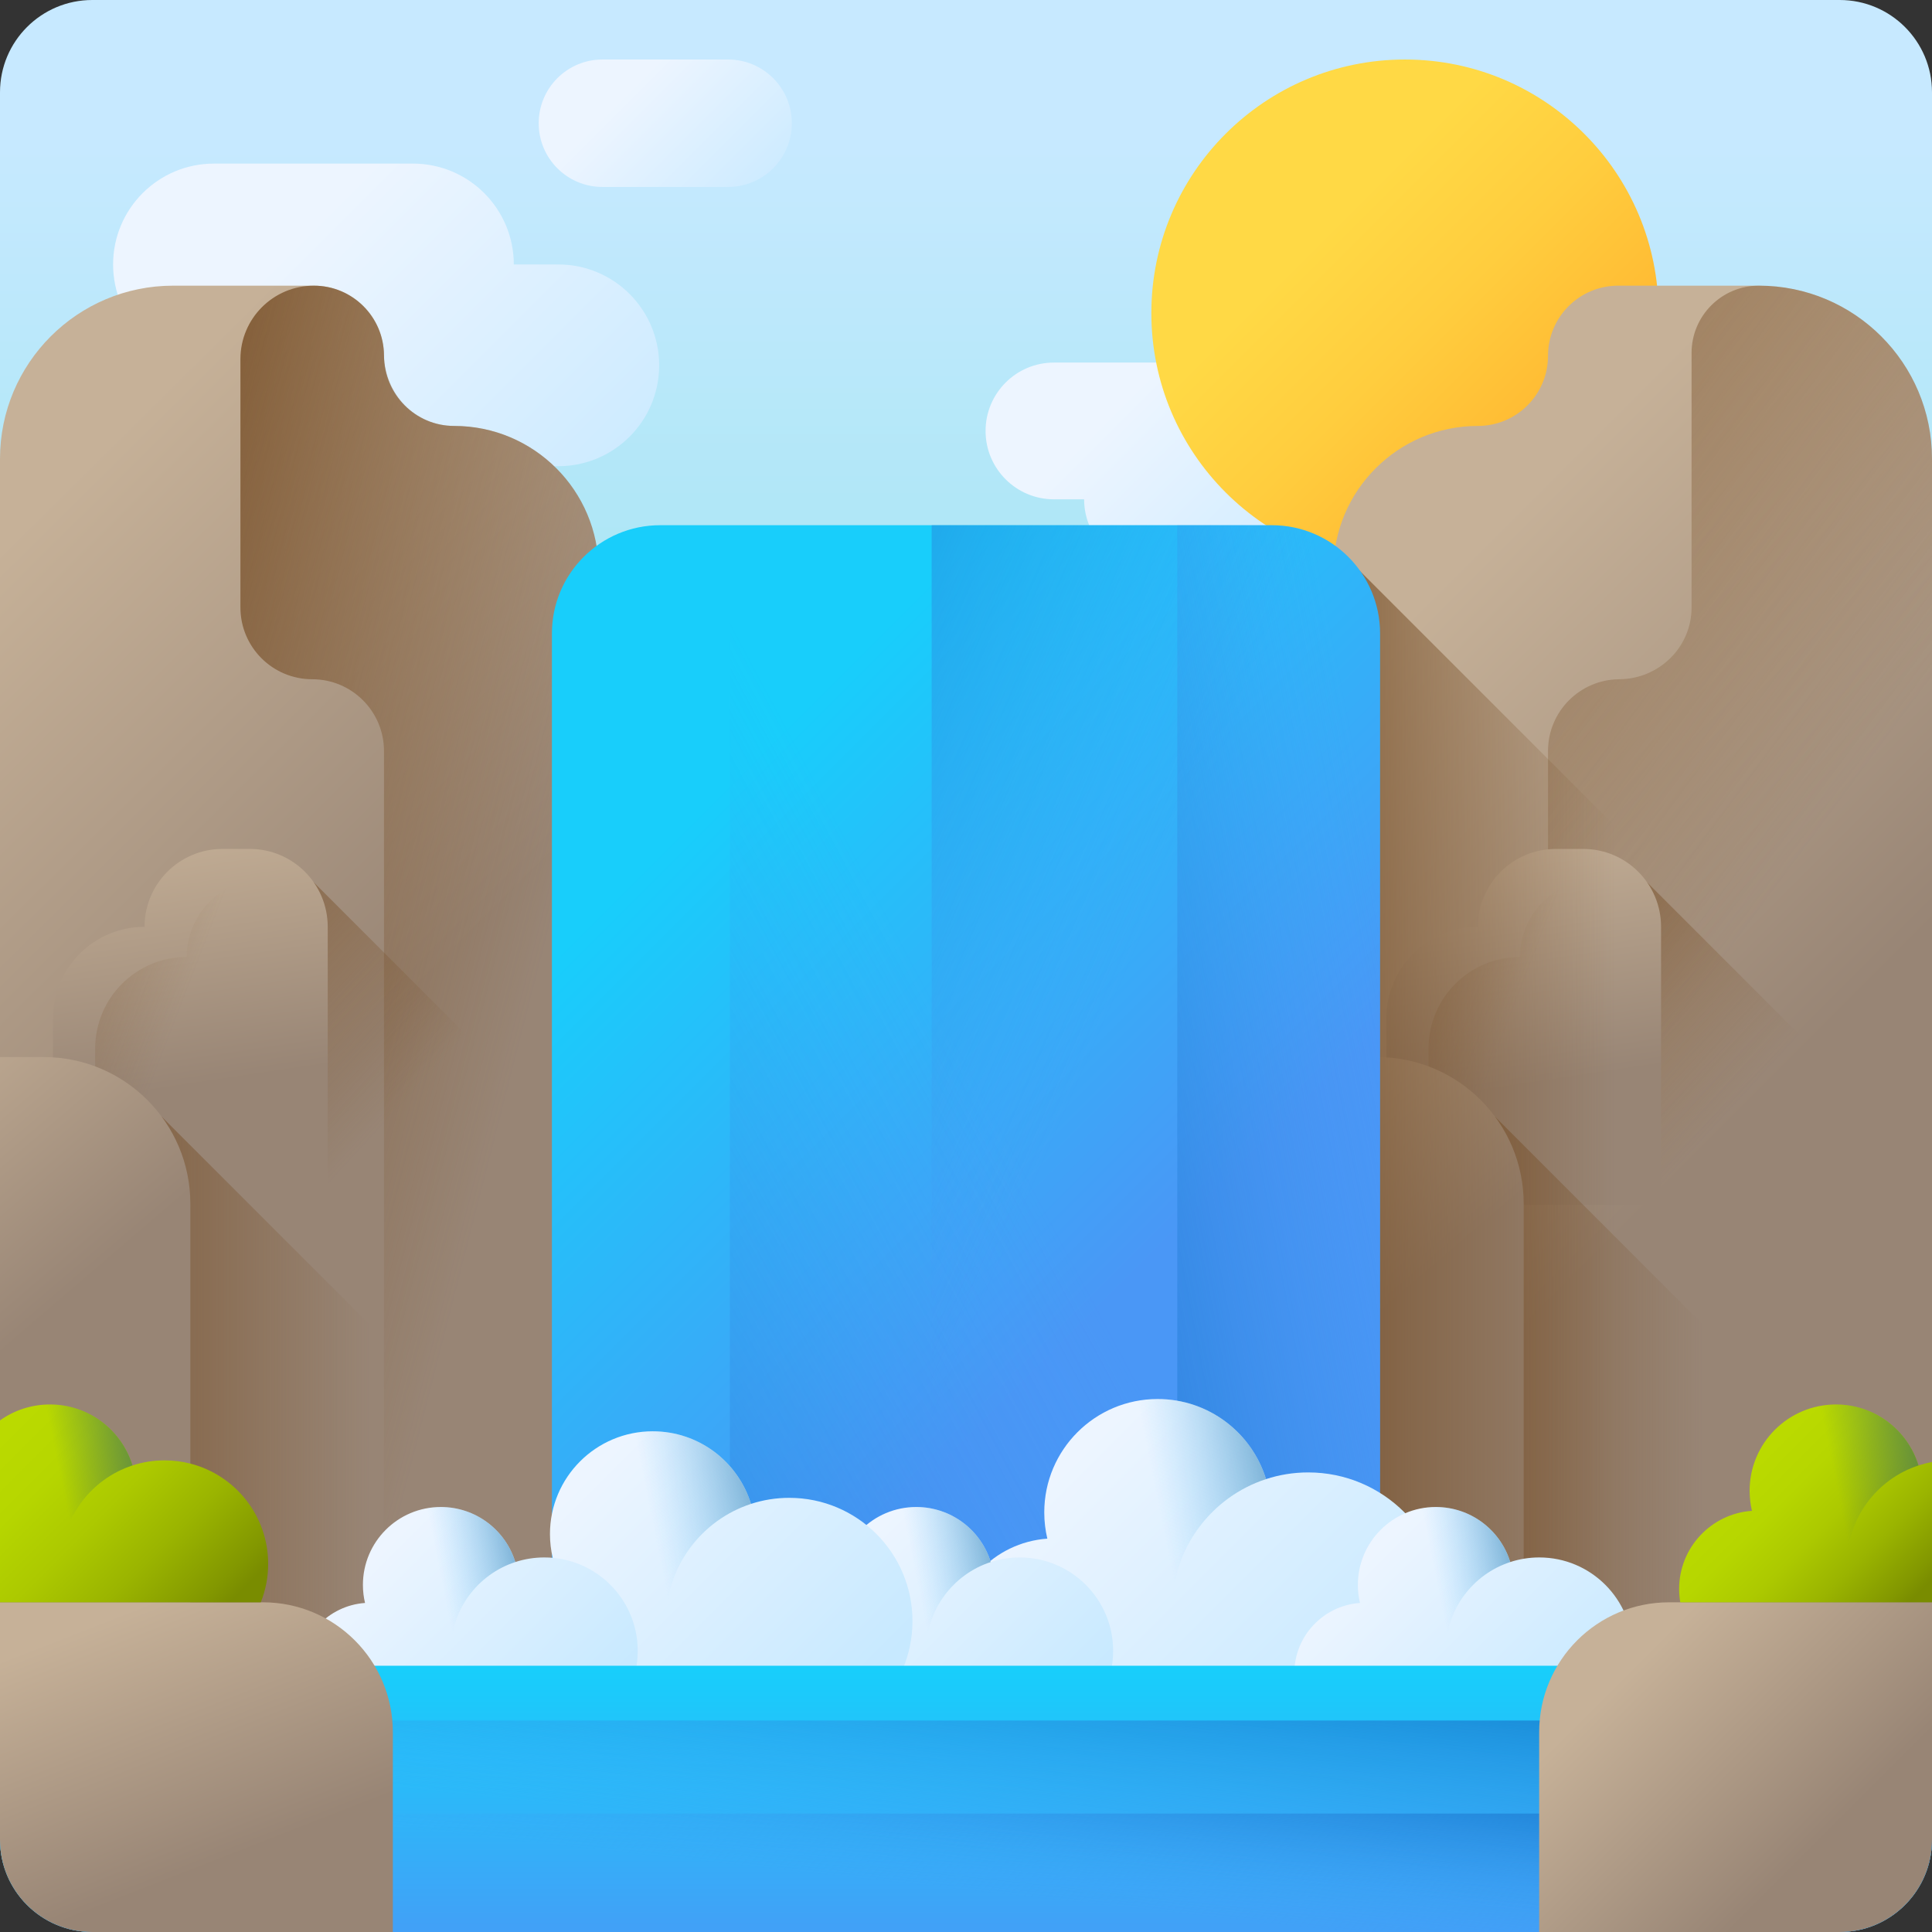 <svg id="Capa_1" enable-background="new 0 0 510 510" height="512" viewBox="0 0 510 510" width="512" xmlns="http://www.w3.org/2000/svg" xmlns:xlink="http://www.w3.org/1999/xlink"><rect x="0" y="0" width="510" height="510" fill="#333333" stroke="none"/><linearGradient id="SVGID_1_" gradientUnits="userSpaceOnUse" x1="255" x2="255" y1="34.721" y2="483.763"><stop offset="0" stop-color="#c7e9ff"/><stop offset=".356" stop-color="#a3e6f2"/><stop offset="1" stop-color="#65e0db"/></linearGradient><linearGradient id="lg1"><stop offset="0" stop-color="#edf5ff"/><stop offset="1" stop-color="#c7e9ff"/></linearGradient><linearGradient id="SVGID_2_" gradientUnits="userSpaceOnUse" x1="80.203" x2="166.655" xlink:href="#lg1" y1="61.4" y2="147.852"/><linearGradient id="SVGID_3_" gradientUnits="userSpaceOnUse" x1="166.515" x2="202.719" xlink:href="#lg1" y1="23.432" y2="59.636"/><linearGradient id="SVGID_4_" gradientUnits="userSpaceOnUse" x1="294.295" x2="352.895" xlink:href="#lg1" y1="108.056" y2="166.656"/><linearGradient id="SVGID_5_" gradientUnits="userSpaceOnUse" x1="349.537" x2="434.423" y1="61.32" y2="146.205"><stop offset="0" stop-color="#ffd945"/><stop offset=".304" stop-color="#ffcd3e"/><stop offset=".856" stop-color="#ffad2b"/><stop offset="1" stop-color="#ffa325"/></linearGradient><linearGradient id="lg2"><stop offset="0" stop-color="#c6b198"/><stop offset="1" stop-color="#988575"/></linearGradient><linearGradient id="SVGID_6_" gradientUnits="userSpaceOnUse" x1="-31.335" x2="81.769" xlink:href="#lg2" y1="175.88" y2="290.083"/><linearGradient id="lg3"><stop offset="0" stop-color="#754c24" stop-opacity="0"/><stop offset="1" stop-color="#754c24"/></linearGradient><linearGradient id="SVGID_7_" gradientUnits="userSpaceOnUse" x1="138.908" x2="-3.92" xlink:href="#lg3" y1="269.232" y2="232.695"/><linearGradient id="SVGID_8_" gradientUnits="userSpaceOnUse" x1="73.151" x2="-13.738" xlink:href="#lg3" y1="327.414" y2="247.325"/><linearGradient id="SVGID_9_" gradientUnits="userSpaceOnUse" x1="40.384" x2="51.15" xlink:href="#lg2" y1="214.664" y2="286.631"/><linearGradient id="SVGID_10_" gradientUnits="userSpaceOnUse" x1="45.4" x2="-57.733" xlink:href="#lg3" y1="272.176" y2="232.51"/><linearGradient id="SVGID_11_" gradientUnits="userSpaceOnUse" x1="97.467" x2="-9.077" xlink:href="#lg3" y1="367.242" y2="367.242"/><linearGradient id="SVGID_12_" gradientUnits="userSpaceOnUse" x1="-47.321" x2="7.646" xlink:href="#lg2" y1="287.172" y2="351.205"/><linearGradient id="SVGID_13_" gradientUnits="userSpaceOnUse" x1="347.036" x2="457.115" xlink:href="#lg2" y1="187.001" y2="297.08"/><linearGradient id="SVGID_14_" gradientUnits="userSpaceOnUse" x1="449.11" x2="257.13" xlink:href="#lg3" y1="261.34" y2="119.01"/><linearGradient id="SVGID_15_" gradientUnits="userSpaceOnUse" x1="425.12" x2="338.231" xlink:href="#lg3" y1="327.414" y2="247.325"/><linearGradient id="SVGID_16_" gradientUnits="userSpaceOnUse" x1="392.352" x2="403.119" xlink:href="#lg2" y1="214.664" y2="286.631"/><linearGradient id="SVGID_17_" gradientUnits="userSpaceOnUse" x1="397.369" x2="294.236" xlink:href="#lg3" y1="272.176" y2="232.51"/><linearGradient id="SVGID_18_" gradientUnits="userSpaceOnUse" x1="449.436" x2="342.892" xlink:href="#lg3" y1="367.242" y2="367.242"/><linearGradient id="SVGID_19_" gradientUnits="userSpaceOnUse" x1="304.649" x2="359.615" xlink:href="#lg2" y1="287.172" y2="351.205"/><linearGradient id="SVGID_20_" gradientUnits="userSpaceOnUse" x1="426.133" x2="322.083" xlink:href="#lg3" y1="291.979" y2="291.979"/><linearGradient id="lg4"><stop offset="0" stop-color="#18cefb"/><stop offset="1" stop-color="#4a97f6"/></linearGradient><linearGradient id="SVGID_21_" gradientUnits="userSpaceOnUse" x1="177.869" x2="297.108" xlink:href="#lg4" y1="220.418" y2="339.657"/><linearGradient id="lg5"><stop offset="0" stop-color="#4a97f6" stop-opacity="0"/><stop offset="1" stop-color="#0469bb"/></linearGradient><linearGradient id="SVGID_22_" gradientUnits="userSpaceOnUse" x1="264.155" x2="20.488" xlink:href="#lg5" y1="296.842" y2="427.175"/><linearGradient id="SVGID_23_" gradientUnits="userSpaceOnUse" x1="285.021" x2="100.288" xlink:href="#lg5" y1="285.346" y2="204.879"/><linearGradient id="SVGID_24_" gradientUnits="userSpaceOnUse" x1="374.011" x2="233.478" xlink:href="#lg5" y1="282.117" y2="309.317"/><linearGradient id="SVGID_25_" gradientUnits="userSpaceOnUse" x1="278.956" x2="349.352" xlink:href="#lg1" y1="389.844" y2="460.24"/><linearGradient id="lg6"><stop offset="0" stop-color="#7acbff" stop-opacity="0"/><stop offset="1" stop-color="#2f73a0"/></linearGradient><linearGradient id="SVGID_26_" gradientUnits="userSpaceOnUse" x1="306.108" x2="351.401" xlink:href="#lg6" y1="399.089" y2="389.88"/><linearGradient id="SVGID_27_" gradientUnits="userSpaceOnUse" x1="315.285" x2="315.285" xlink:href="#lg6" y1="442.651" y2="463.647"/><linearGradient id="SVGID_28_" gradientUnits="userSpaceOnUse" x1="223.563" x2="271.942" xlink:href="#lg1" y1="411.925" y2="460.304"/><linearGradient id="SVGID_29_" gradientUnits="userSpaceOnUse" x1="242.223" x2="273.349" xlink:href="#lg6" y1="418.279" y2="411.949"/><linearGradient id="SVGID_30_" gradientUnits="userSpaceOnUse" x1="248.529" x2="248.529" xlink:href="#lg6" y1="448.216" y2="462.645"/><linearGradient id="SVGID_31_" gradientUnits="userSpaceOnUse" x1="148.165" x2="211.981" xlink:href="#lg1" y1="396.442" y2="460.259"/><linearGradient id="SVGID_32_" gradientUnits="userSpaceOnUse" x1="172.779" x2="213.838" xlink:href="#lg6" y1="404.824" y2="396.475"/><linearGradient id="SVGID_33_" gradientUnits="userSpaceOnUse" x1="181.098" x2="181.098" xlink:href="#lg6" y1="444.314" y2="463.348"/><linearGradient id="SVGID_34_" gradientUnits="userSpaceOnUse" x1="98.067" x2="146.446" xlink:href="#lg1" y1="411.925" y2="460.304"/><linearGradient id="SVGID_35_" gradientUnits="userSpaceOnUse" x1="116.727" x2="147.854" xlink:href="#lg6" y1="418.279" y2="411.949"/><linearGradient id="SVGID_36_" gradientUnits="userSpaceOnUse" x1="123.034" x2="123.034" xlink:href="#lg6" y1="448.216" y2="462.645"/><linearGradient id="SVGID_37_" gradientUnits="userSpaceOnUse" x1="360.707" x2="409.086" xlink:href="#lg1" y1="411.925" y2="460.304"/><linearGradient id="SVGID_38_" gradientUnits="userSpaceOnUse" x1="379.367" x2="410.494" xlink:href="#lg6" y1="418.279" y2="411.949"/><linearGradient id="SVGID_39_" gradientUnits="userSpaceOnUse" x1="385.674" x2="385.674" xlink:href="#lg6" y1="448.216" y2="462.645"/><linearGradient id="SVGID_40_" gradientUnits="userSpaceOnUse" x1="255" x2="255" xlink:href="#lg4" y1="440.936" y2="523.612"/><linearGradient id="SVGID_41_" gradientUnits="userSpaceOnUse" x1="253.076" x2="260.978" xlink:href="#lg5" y1="488.171" y2="415.93"/><linearGradient id="SVGID_42_" gradientUnits="userSpaceOnUse" x1="253.26" x2="259.382" xlink:href="#lg5" y1="498.772" y2="442.795"/><linearGradient id="SVGID_43_" gradientUnits="userSpaceOnUse" x1="34.058" x2="59.747" xlink:href="#lg2" y1="424.98" y2="490.713"/><linearGradient id="SVGID_44_" gradientUnits="userSpaceOnUse" x1="431.182" x2="479.213" xlink:href="#lg2" y1="439.516" y2="487.547"/><linearGradient id="lg7"><stop offset="0" stop-color="#bada00"/><stop offset=".219" stop-color="#b6d600"/><stop offset=".45" stop-color="#acc900"/><stop offset=".687" stop-color="#9ab400"/><stop offset=".927" stop-color="#829700"/><stop offset="1" stop-color="#798c00"/></linearGradient><linearGradient id="SVGID_45_" gradientUnits="userSpaceOnUse" x1="1.381" x2="53.398" xlink:href="#lg7" y1="378.228" y2="430.246"/><linearGradient id="lg8"><stop offset="0" stop-color="#43765a" stop-opacity="0"/><stop offset="1" stop-color="#43765a"/></linearGradient><linearGradient id="SVGID_46_" gradientUnits="userSpaceOnUse" x1="16.547" x2="46.362" xlink:href="#lg8" y1="392.824" y2="386.761"/><linearGradient id="SVGID_47_" gradientUnits="userSpaceOnUse" x1="460.868" x2="499.605" xlink:href="#lg7" y1="388.549" y2="427.285"/><linearGradient id="SVGID_48_" gradientUnits="userSpaceOnUse" x1="485.045" x2="519.542" xlink:href="#lg8" y1="393.425" y2="386.411"/><g><path d="m485.638 510h-461.276c-13.455 0-24.362-10.907-24.362-24.362v-461.276c0-13.455 10.907-24.362 24.362-24.362h461.275c13.456 0 24.363 10.907 24.363 24.362v461.275c0 13.456-10.907 24.363-24.362 24.363z" fill="url(#SVGID_1_)"/><g><path d="m147.378 69.813h-11.748c0-14.706-11.922-26.627-26.627-26.627h-52.52c-14.706 0-26.627 11.922-26.627 26.627s11.922 26.627 26.627 26.627h11.747c0 14.706 11.922 26.627 26.627 26.627h52.52c14.706 0 26.627-11.922 26.627-26.627.002-14.705-11.92-26.627-26.626-26.627z" fill="url(#SVGID_2_)"/><path d="m192.203 49.352h-33.178c-9.29 0-16.821-7.531-16.821-16.821 0-9.29 7.531-16.821 16.821-16.821h33.178c9.29 0 16.821 7.531 16.821 16.821 0 9.29-7.531 16.821-16.821 16.821z" fill="url(#SVGID_3_)"/></g><path d="m339.829 113.759h-7.964c0-9.968-8.081-18.049-18.049-18.049h-35.6c-9.968 0-18.049 8.081-18.049 18.049s8.081 18.049 18.049 18.049h7.963c0 9.968 8.081 18.049 18.049 18.049h35.6c9.968 0 18.049-8.081 18.049-18.049.001-9.968-8.08-18.049-18.048-18.049z" fill="url(#SVGID_4_)"/><circle cx="370.871" cy="82.653" fill="url(#SVGID_5_)" r="66.943"/><g><g><path d="m101.364 93.923c0-10.225-8.289-18.514-18.513-18.514h-37.137c-25.247.001-45.714 20.467-45.714 45.714v318.587h158.031v-289.12c0-21.071-17.082-38.153-38.153-38.153-10.225 0-18.514-8.289-18.514-18.514z" fill="url(#SVGID_6_)"/><path d="m158.031 439.711v-289.121c0-21.071-17.082-38.153-38.153-38.153-10.31 0-18.388-8.436-18.515-18.746-.124-10.118-8.365-18.281-18.512-18.281-10.706 0-19.384 8.679-19.384 19.384v65.561c0 10.465 8.484 18.949 18.949 18.949 10.465 0 18.949 8.484 18.949 18.949v241.458z" fill="url(#SVGID_7_)"/><path d="m82.781 439.711h75.25v-131.592l-75.25-75.249z" fill="url(#SVGID_8_)"/><path d="m38.157 244.659c-13.353 0-24.178 10.825-24.178 24.178v49.224h72.533v-73.402c0-11.356-9.205-20.561-20.561-20.561h-7.233c-11.356 0-20.561 9.206-20.561 20.561z" fill="url(#SVGID_9_)"/><path d="m86.512 318.061v-73.402c0-4.39-1.387-8.45-3.731-11.79-1.808-.52-3.711-.814-5.686-.814h-7.233c-11.356 0-20.561 9.206-20.561 20.561-13.353 0-24.178 10.825-24.178 24.178v41.267z" fill="url(#SVGID_10_)"/><path d="m42.683 439.711h115.348v-29.589l-115.348-115.348z" fill="url(#SVGID_11_)"/><path d="m0 279.037h11.523c21.386 0 38.723 17.337 38.723 38.723v121.951h-50.246z" fill="url(#SVGID_12_)"/></g><g><path d="m408.636 93.923c0-10.225 8.289-18.514 18.513-18.514h37.137c25.247 0 45.714 20.467 45.714 45.714v318.587h-158.031v-289.12c0-21.071 17.082-38.153 38.153-38.153 10.225 0 18.514-8.289 18.514-18.514z" fill="url(#SVGID_13_)"/><path d="m464.286 75.41c-9.805 0-17.753 7.948-17.753 17.753v67.192c0 10.496-8.588 18.876-19.084 18.949-10.403.073-18.814 8.528-18.814 18.948v241.458h101.365v-318.587c0-25.247-20.467-45.713-45.714-45.713z" fill="url(#SVGID_14_)"/><g><path d="m434.75 439.711h75.25v-131.592l-75.25-75.249z" fill="url(#SVGID_15_)"/><path d="m390.126 244.659c-13.353 0-24.178 10.825-24.178 24.178v49.224h72.533v-73.402c0-11.356-9.205-20.561-20.561-20.561h-7.233c-11.356 0-20.561 9.206-20.561 20.561z" fill="url(#SVGID_16_)"/><path d="m438.482 318.061v-73.402c0-4.39-1.387-8.45-3.731-11.79-1.808-.52-3.711-.814-5.686-.814h-7.233c-11.356 0-20.561 9.206-20.561 20.561-13.353 0-24.178 10.825-24.178 24.178v41.267z" fill="url(#SVGID_17_)"/></g><g><path d="m394.652 439.711h115.348v-29.589l-115.348-115.348z" fill="url(#SVGID_18_)"/><path d="m351.969 279.037h11.523c21.386 0 38.723 17.337 38.723 38.723v121.951h-50.246z" fill="url(#SVGID_19_)"/><path d="m352.504 144.246c-.345 2.064-.535 4.181-.535 6.344v289.121h158.031v-137.968z" fill="url(#SVGID_20_)"/></g></g><g><path d="m364.307 439.711h-218.614v-272.483c0-15.788 12.799-28.587 28.587-28.587h161.44c15.788 0 28.587 12.799 28.587 28.587z" fill="url(#SVGID_21_)"/><path d="m335.72 138.64h-143.053v301.07h171.641v-272.482c-.001-15.789-12.8-28.588-28.588-28.588z" fill="url(#SVGID_22_)"/><path d="m335.72 138.64h-89.787v301.07h118.374v-272.482c0-15.789-12.799-28.588-28.587-28.588z" fill="url(#SVGID_23_)"/><path d="m335.72 138.64h-24.947v301.07h53.534v-272.482c0-15.789-12.799-28.588-28.587-28.588z" fill="url(#SVGID_24_)"/></g><g><g><g><g><path d="m345.336 388.682c-3.89 0-7.634.622-11.142 1.766-3.752-12.241-15.142-21.142-28.612-21.142-16.526 0-29.922 13.397-29.922 29.922 0 2.388.281 4.71.81 6.936-14.103.994-25.236 12.749-25.236 27.104 0 15.008 12.166 27.174 27.174 27.174h66.928c19.816 0 35.88-16.064 35.88-35.88.001-19.815-16.064-35.88-35.88-35.88z" fill="url(#SVGID_25_)"/><path d="m309.455 424.564c0 1.455.088 2.89.257 4.3-1.35.19-2.73.287-4.131.287-16.526 0-29.92-13.397-29.92-29.923 0-16.523 13.394-29.92 29.92-29.92 13.47 0 24.862 8.901 28.613 21.142-14.361 4.683-24.739 18.187-24.739 34.114z" fill="url(#SVGID_26_)"/><path d="m251.443 436.652c1.665 13.411 13.102 23.792 26.965 23.792h66.928c15.574 0 28.829-9.923 33.791-23.792z" fill="url(#SVGID_27_)"/></g></g></g><g><g><g><path d="m269.182 411.126c-2.673 0-5.247.427-7.657 1.214-2.578-8.412-10.406-14.529-19.663-14.529-11.357 0-20.564 9.207-20.564 20.564 0 1.641.193 3.237.556 4.766-9.692.683-17.343 8.761-17.343 18.627 0 10.314 8.361 18.675 18.675 18.675h45.996c13.619 0 24.659-11.04 24.659-24.659s-11.041-24.658-24.659-24.658z" fill="url(#SVGID_28_)"/><path d="m244.523 435.786c0 1 .06 1.986.176 2.955-.928.131-1.876.197-2.839.197-11.357 0-20.562-9.207-20.562-20.564 0-11.355 9.205-20.562 20.562-20.562 9.257 0 17.086 6.117 19.664 14.53-9.869 3.218-17.001 12.498-17.001 23.444z" fill="url(#SVGID_29_)"/><path d="m204.655 444.093c1.144 9.217 9.004 16.351 18.531 16.351h45.996c10.703 0 19.812-6.82 23.222-16.351z" fill="url(#SVGID_30_)"/></g></g></g><g><g><g><path d="m208.341 395.39c-3.526 0-6.921.563-10.101 1.601-3.401-11.097-13.727-19.166-25.938-19.166-14.981 0-27.125 12.144-27.125 27.125 0 2.165.255 4.269.734 6.287-12.785.901-22.877 11.557-22.877 24.571 0 13.605 11.029 24.634 24.634 24.634h60.673c17.964 0 32.527-14.563 32.527-32.527s-14.563-32.525-32.527-32.525z" fill="url(#SVGID_31_)"/><path d="m175.813 427.918c0 1.319.079 2.62.233 3.898-1.224.172-2.475.26-3.745.26-14.981 0-27.124-12.145-27.124-27.126 0-14.978 12.143-27.124 27.124-27.124 12.211 0 22.539 8.069 25.938 19.166-13.018 4.246-22.426 16.487-22.426 30.926z" fill="url(#SVGID_32_)"/><path d="m123.224 438.876c1.51 12.158 11.878 21.568 24.444 21.568h60.673c14.118 0 26.134-8.996 30.632-21.568z" fill="url(#SVGID_33_)"/></g></g></g><g><g><g><path d="m143.686 411.126c-2.673 0-5.247.427-7.657 1.214-2.578-8.412-10.406-14.529-19.663-14.529-11.357 0-20.564 9.207-20.564 20.564 0 1.641.193 3.237.556 4.766-9.692.683-17.343 8.761-17.343 18.627 0 10.314 8.361 18.675 18.675 18.675h45.996c13.619 0 24.658-11.04 24.658-24.659s-11.039-24.658-24.658-24.658z" fill="url(#SVGID_34_)"/><path d="m119.027 435.786c0 1 .06 1.986.176 2.955-.928.131-1.876.197-2.839.197-11.357 0-20.562-9.207-20.562-20.564 0-11.355 9.205-20.562 20.562-20.562 9.257 0 17.086 6.117 19.664 14.53-9.869 3.218-17.001 12.498-17.001 23.444z" fill="url(#SVGID_35_)"/><path d="m79.159 444.093c1.144 9.217 9.004 16.351 18.531 16.351h45.996c10.703 0 19.812-6.82 23.222-16.351z" fill="url(#SVGID_36_)"/></g></g></g><g><g><g><path d="m406.326 411.126c-2.673 0-5.247.427-7.657 1.214-2.578-8.412-10.406-14.529-19.663-14.529-11.357 0-20.564 9.207-20.564 20.564 0 1.641.193 3.237.556 4.766-9.692.683-17.343 8.761-17.343 18.627 0 10.314 8.361 18.675 18.675 18.675h45.996c13.619 0 24.659-11.04 24.659-24.659s-11.04-24.658-24.659-24.658z" fill="url(#SVGID_37_)"/><path d="m381.667 435.786c0 1 .06 1.986.176 2.955-.928.131-1.876.197-2.839.197-11.357 0-20.562-9.207-20.562-20.564 0-11.355 9.205-20.562 20.562-20.562 9.257 0 17.086 6.117 19.664 14.53-9.869 3.218-17.001 12.498-17.001 23.444z" fill="url(#SVGID_38_)"/><path d="m341.799 444.093c1.144 9.217 9.004 16.351 18.531 16.351h45.996c10.703 0 19.812-6.82 23.222-16.351z" fill="url(#SVGID_39_)"/></g></g></g></g><path d="m0 485.638c0 13.455 10.907 24.362 24.362 24.362h461.275c13.456 0 24.363-10.907 24.363-24.362v-45.927h-510z" fill="url(#SVGID_40_)"/><path d="m0 485.638c0 13.455 10.907 24.362 24.362 24.362h461.275c13.456 0 24.363-10.907 24.363-24.362v-31.46h-510z" fill="url(#SVGID_41_)"/><path d="m0 485.638c0 13.455 10.907 24.362 24.362 24.362h461.275c13.456 0 24.363-10.907 24.363-24.362v-6.899h-510z" fill="url(#SVGID_42_)"/><path d="m24.319 509.999h79.381v-52.745c0-18.934-15.349-34.283-34.283-34.283h-69.417v62.667c0 13.44 10.884 24.337 24.319 24.361z" fill="url(#SVGID_43_)"/><path d="m406.3 457.254v52.745h79.381c13.435-.024 24.319-10.921 24.319-24.361v-62.668h-69.417c-18.934 0-34.283 15.349-34.283 34.284z" fill="url(#SVGID_44_)"/><g><g><g><path d="m70.788 412.827c0 3.581-.691 7.004-1.949 10.143h-68.839v-48.019c3.717-2.652 8.273-4.205 13.181-4.205 10.257 0 18.927 6.777 21.794 16.093 2.663-.873 5.519-1.337 8.477-1.337 2.346 0 4.613.295 6.789.85 11.809 3.015 20.547 13.725 20.547 26.475z" fill="url(#SVGID_45_)"/><path d="m16.127 412.827c0 1.111.068 2.199.193 3.275-1.031.147-2.074.215-3.139.215-4.907 0-9.463-1.553-13.181-4.205v-37.162c3.717-2.652 8.273-4.205 13.181-4.205 10.257 0 18.927 6.777 21.794 16.093-10.948 3.572-18.848 13.862-18.848 25.989z" fill="url(#SVGID_46_)"/></g></g></g><g><g><g><path d="m510 385.944v37.026h-66.447c-.204-1.145-.306-2.312-.306-3.513 0-10.937 8.477-19.89 19.221-20.638-.397-1.7-.612-3.468-.612-5.293 0-12.58 10.2-22.78 22.791-22.78 10.257 0 18.927 6.777 21.794 16.093 1.156-.373 2.346-.679 3.559-.895z" fill="url(#SVGID_47_)"/><path d="m487.593 412.829c0 1.109.067 2.201.195 3.275-1.028.145-2.079.218-3.146.218-12.587 0-22.789-10.204-22.789-22.792 0-12.585 10.202-22.789 22.789-22.789 10.26 0 18.937 6.78 21.793 16.104-10.937 3.567-18.842 13.852-18.842 25.984z" fill="url(#SVGID_48_)"/></g></g></g></g></g></svg>